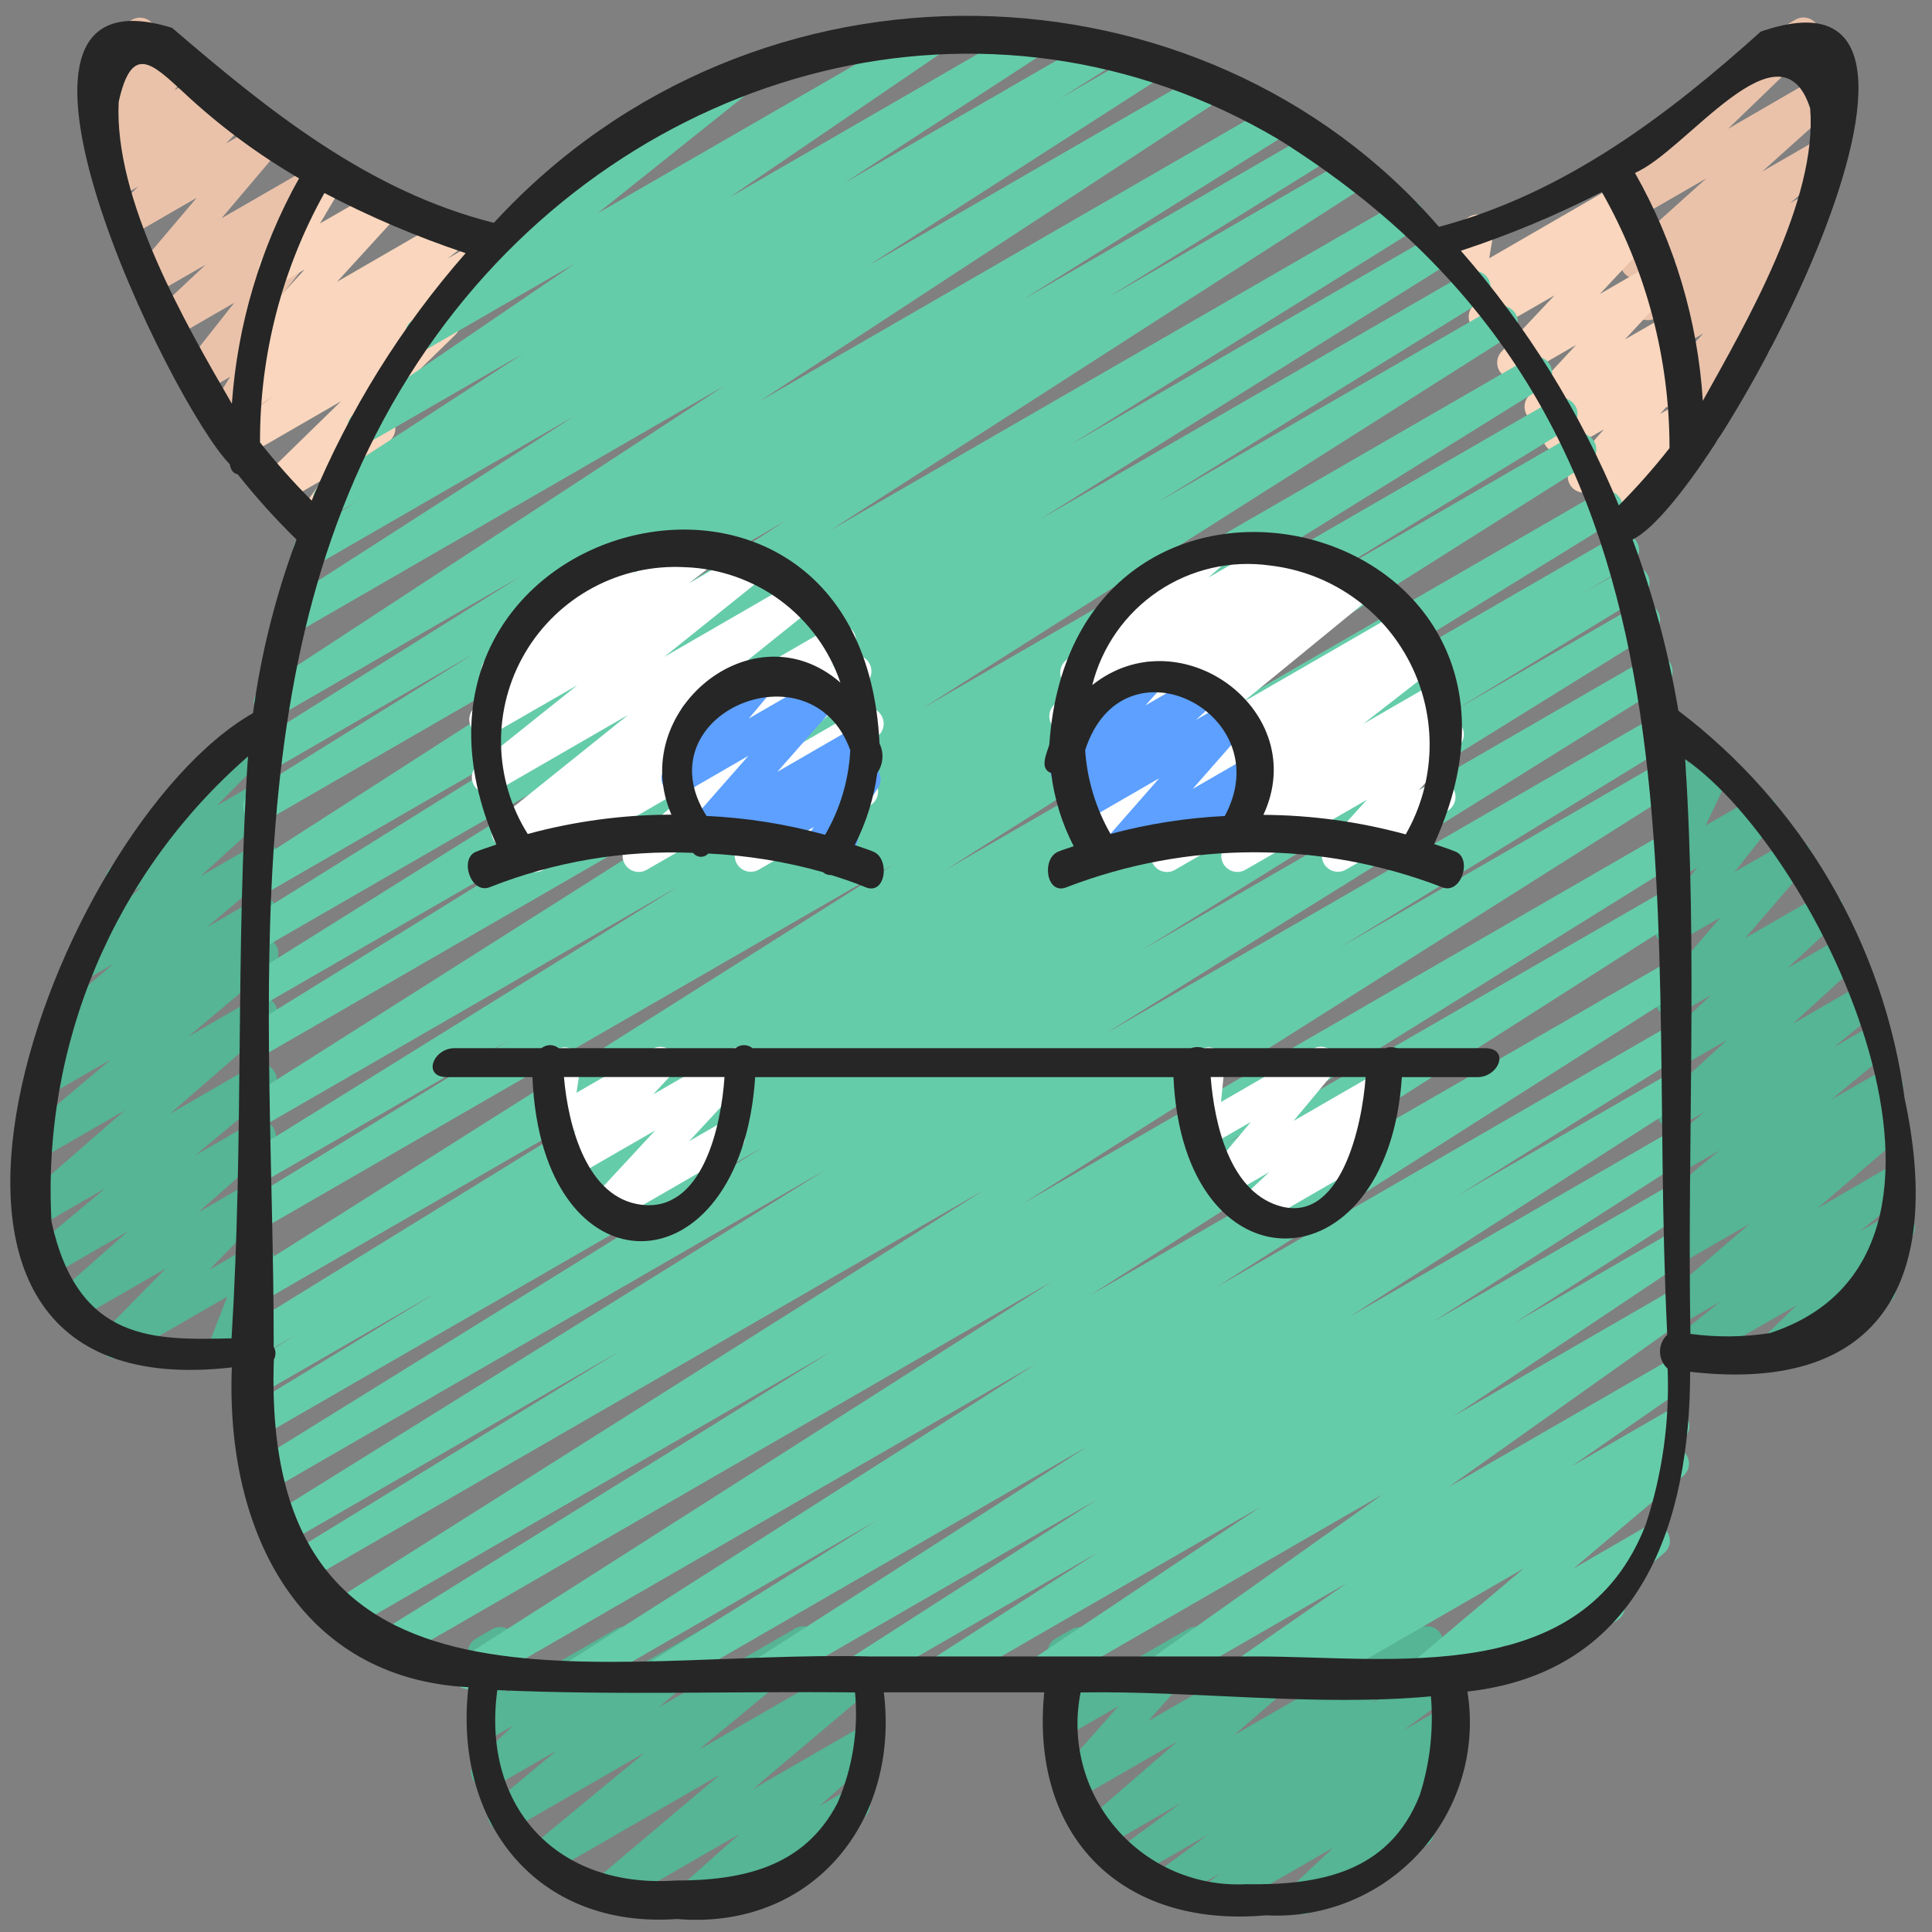 <?xml version="1.0" encoding="UTF-8"?>
<svg xmlns="http://www.w3.org/2000/svg" width="128" height="128" viewBox="0 0 128 128" fill="none">
  <rect x="0" y="0" width="128" height="128" fill="#808080" stroke="none"/>
  <path d="M111.631 30.373C111.435 30.373 111.243 30.32 111.076 30.218C110.909 30.116 110.773 29.97 110.683 29.797C110.594 29.623 110.553 29.428 110.567 29.233C110.58 29.037 110.647 28.85 110.761 28.69L112.595 26.102L111.258 26.877C111.036 27.005 110.777 27.049 110.525 27.002C110.274 26.955 110.048 26.819 109.889 26.619C109.729 26.42 109.647 26.169 109.657 25.914C109.666 25.658 109.767 25.415 109.941 25.228L112.853 22.087L110.362 23.525C110.132 23.656 109.862 23.698 109.604 23.642C109.346 23.585 109.118 23.435 108.965 23.22C108.811 23.005 108.742 22.741 108.772 22.479C108.802 22.216 108.928 21.974 109.126 21.799L110.487 20.613L109.698 21.07C109.468 21.203 109.196 21.245 108.936 21.188C108.677 21.131 108.447 20.979 108.294 20.762C108.14 20.545 108.073 20.278 108.106 20.014C108.139 19.75 108.269 19.508 108.471 19.335L111.066 17.113L108.956 18.331C108.727 18.462 108.458 18.505 108.201 18.45C107.943 18.395 107.714 18.246 107.56 18.033C107.405 17.82 107.335 17.556 107.362 17.294C107.39 17.032 107.514 16.79 107.71 16.613L113.047 11.82L107.979 14.745C107.753 14.88 107.485 14.928 107.226 14.878C106.968 14.828 106.737 14.684 106.578 14.474C106.419 14.264 106.343 14.003 106.366 13.74C106.388 13.478 106.507 13.233 106.699 13.053L115.287 4.784C115.265 4.754 115.245 4.721 115.228 4.688C115.087 4.443 115.049 4.153 115.121 3.88C115.194 3.608 115.372 3.375 115.616 3.233L118.938 1.313C119.163 1.177 119.431 1.13 119.69 1.179C119.948 1.229 120.179 1.373 120.338 1.583C120.497 1.793 120.573 2.055 120.551 2.317C120.528 2.58 120.41 2.825 120.218 3.005L114.487 8.534L120.853 4.848C121.082 4.716 121.351 4.674 121.609 4.729C121.866 4.784 122.095 4.932 122.249 5.146C122.404 5.359 122.475 5.622 122.447 5.884C122.419 6.146 122.295 6.389 122.099 6.565L116.751 11.365L119.951 9.516C120.181 9.385 120.451 9.345 120.709 9.402C120.967 9.46 121.195 9.611 121.348 9.827C121.5 10.043 121.568 10.308 121.536 10.57C121.505 10.833 121.377 11.074 121.178 11.248L118.592 13.467L118.989 13.238C119.218 13.107 119.489 13.065 119.747 13.122C120.006 13.178 120.234 13.329 120.388 13.544C120.541 13.759 120.609 14.024 120.579 14.287C120.548 14.55 120.421 14.792 120.222 14.966L118.366 16.579C118.532 16.576 118.696 16.61 118.847 16.68C118.998 16.749 119.131 16.852 119.236 16.98C119.396 17.18 119.478 17.43 119.469 17.685C119.459 17.94 119.359 18.184 119.185 18.371L116.124 21.682C116.331 21.648 116.544 21.677 116.736 21.764C116.927 21.851 117.089 21.992 117.2 22.171C117.312 22.349 117.368 22.557 117.361 22.767C117.355 22.977 117.287 23.181 117.165 23.352L113.854 28.018C113.995 28.263 114.033 28.553 113.96 28.826C113.888 29.099 113.71 29.331 113.466 29.473L112.162 30.226C112.001 30.322 111.818 30.373 111.631 30.373Z" fill="#EAC2AA"></path>
  <path d="M106.116 34.561C105.908 34.561 105.703 34.5 105.529 34.385C105.355 34.27 105.218 34.106 105.136 33.914C105.053 33.722 105.029 33.51 105.066 33.305C105.103 33.099 105.2 32.909 105.344 32.758L105.771 32.321L105.466 32.496C105.247 32.621 104.991 32.665 104.743 32.62C104.495 32.575 104.271 32.443 104.11 32.248C103.95 32.053 103.864 31.808 103.868 31.555C103.872 31.303 103.965 31.06 104.13 30.87L106.264 28.445L103.825 29.85C103.598 29.984 103.329 30.029 103.071 29.977C102.812 29.924 102.582 29.777 102.426 29.565C102.269 29.353 102.196 29.09 102.222 28.828C102.248 28.565 102.37 28.322 102.564 28.144L103.273 27.487L102.599 27.875C102.378 28 102.119 28.043 101.87 27.995C101.621 27.947 101.397 27.811 101.238 27.613C101.08 27.414 100.998 27.166 101.006 26.912C101.014 26.658 101.113 26.416 101.284 26.228L104.414 22.857L100.787 24.952C100.566 25.079 100.306 25.122 100.055 25.074C99.805 25.026 99.58 24.889 99.421 24.689C99.263 24.489 99.181 24.239 99.192 23.983C99.202 23.729 99.303 23.486 99.477 23.299L102.991 19.57L98.908 21.916C98.677 22.051 98.404 22.093 98.144 22.036C97.883 21.979 97.653 21.826 97.499 21.608C97.346 21.389 97.28 21.121 97.314 20.857C97.349 20.592 97.481 20.35 97.685 20.178L97.833 20.056L97.771 20.09C97.596 20.192 97.395 20.241 97.193 20.232C96.991 20.224 96.795 20.158 96.629 20.043C96.463 19.927 96.333 19.767 96.254 19.581C96.176 19.394 96.152 19.189 96.186 18.99L96.463 17.336L96.164 17.507C95.921 17.634 95.637 17.663 95.373 17.586C95.109 17.51 94.884 17.334 94.746 17.096C94.609 16.857 94.568 16.575 94.634 16.308C94.699 16.041 94.865 15.809 95.098 15.662L97.357 14.356C97.532 14.255 97.733 14.206 97.935 14.214C98.137 14.223 98.332 14.288 98.499 14.404C98.665 14.519 98.795 14.679 98.873 14.866C98.952 15.052 98.975 15.257 98.942 15.457L98.665 17.112L107.232 12.161C107.463 12.026 107.736 11.983 107.998 12.04C108.259 12.098 108.489 12.251 108.643 12.47C108.796 12.689 108.862 12.958 108.827 13.223C108.791 13.488 108.658 13.73 108.452 13.902L108.286 14.038C108.511 13.937 108.765 13.917 109.003 13.982C109.242 14.046 109.45 14.192 109.593 14.393C109.736 14.595 109.805 14.84 109.788 15.086C109.77 15.333 109.668 15.566 109.498 15.745L105.988 19.482L109.472 17.468C109.693 17.34 109.953 17.296 110.204 17.343C110.455 17.39 110.681 17.526 110.841 17.726C111 17.926 111.083 18.176 111.073 18.431C111.063 18.687 110.962 18.93 110.788 19.118L107.657 22.488L110.366 20.927C110.593 20.793 110.862 20.748 111.12 20.8C111.379 20.853 111.609 21 111.765 21.212C111.922 21.424 111.995 21.687 111.969 21.949C111.944 22.212 111.822 22.456 111.627 22.633L110.895 23.314C111.118 23.217 111.367 23.198 111.601 23.262C111.835 23.326 112.041 23.467 112.184 23.663C112.327 23.859 112.399 24.099 112.387 24.341C112.376 24.584 112.282 24.815 112.122 24.997L109.988 27.425L111.119 26.772C111.341 26.645 111.601 26.602 111.852 26.651C112.103 26.7 112.328 26.837 112.486 27.038C112.644 27.239 112.725 27.49 112.714 27.745C112.703 28.001 112.6 28.244 112.425 28.43L111.687 29.204C111.875 29.215 112.058 29.269 112.223 29.361C112.387 29.454 112.528 29.582 112.636 29.737C112.777 29.982 112.815 30.273 112.741 30.546C112.668 30.818 112.49 31.051 112.245 31.192L106.648 34.424C106.486 34.516 106.302 34.563 106.116 34.561Z" fill="#F9D6BD"></path>
  <path d="M14.662 29.015C14.473 29.015 14.286 28.964 14.123 28.868C13.959 28.772 13.824 28.634 13.731 28.469C13.638 28.303 13.592 28.116 13.596 27.926C13.6 27.736 13.654 27.551 13.754 27.389L15.247 24.964L13.455 25.998C13.24 26.123 12.988 26.169 12.743 26.128C12.498 26.086 12.274 25.961 12.112 25.773C11.95 25.584 11.858 25.345 11.853 25.097C11.848 24.848 11.93 24.606 12.085 24.411L15.526 20.055L11.627 22.312C11.399 22.45 11.129 22.498 10.867 22.447C10.607 22.396 10.374 22.25 10.216 22.036C10.057 21.822 9.984 21.557 10.011 21.292C10.038 21.028 10.163 20.783 10.362 20.605L13.628 17.533L10.428 19.377C10.21 19.503 9.955 19.548 9.708 19.504C9.46 19.46 9.236 19.331 9.075 19.138C8.913 18.945 8.825 18.701 8.826 18.45C8.827 18.198 8.917 17.956 9.079 17.764L13.035 13.102L9.101 15.372C8.877 15.494 8.618 15.531 8.369 15.478C8.12 15.425 7.898 15.285 7.744 15.083C7.59 14.881 7.512 14.63 7.526 14.376C7.54 14.122 7.645 13.881 7.821 13.698L9.15 12.362L8.41 12.789C8.186 12.91 7.926 12.948 7.678 12.895C7.429 12.842 7.207 12.701 7.053 12.499C6.898 12.297 6.821 12.047 6.835 11.793C6.849 11.539 6.954 11.298 7.13 11.114L7.543 10.698C7.332 10.733 7.114 10.704 6.92 10.614C6.725 10.524 6.562 10.377 6.452 10.192C6.342 10.008 6.29 9.795 6.303 9.58C6.317 9.366 6.394 9.161 6.526 8.991L7.531 7.711L7.354 7.812C7.153 7.927 6.921 7.973 6.691 7.945C6.462 7.917 6.248 7.814 6.082 7.654C5.916 7.493 5.806 7.283 5.77 7.055C5.733 6.827 5.772 6.593 5.879 6.389L6.709 4.829C6.512 4.849 6.313 4.809 6.138 4.715C5.963 4.62 5.821 4.475 5.73 4.298C5.588 4.053 5.55 3.762 5.623 3.489C5.695 3.216 5.874 2.983 6.118 2.841L8.747 1.309C8.947 1.194 9.179 1.148 9.409 1.176C9.638 1.205 9.852 1.307 10.018 1.467C10.184 1.628 10.294 1.838 10.331 2.066C10.367 2.294 10.329 2.528 10.221 2.732L9.495 4.095L11.202 3.114C11.416 2.99 11.667 2.944 11.911 2.985C12.156 3.025 12.378 3.15 12.541 3.336C12.704 3.523 12.796 3.76 12.803 4.008C12.81 4.255 12.73 4.498 12.578 4.693L11.558 5.975L13.244 5.002C13.467 4.881 13.727 4.843 13.976 4.896C14.224 4.949 14.446 5.089 14.601 5.292C14.755 5.494 14.832 5.744 14.818 5.998C14.804 6.252 14.7 6.493 14.524 6.677L14.289 6.911L15.014 6.495C15.238 6.374 15.498 6.336 15.746 6.389C15.995 6.443 16.217 6.583 16.371 6.785C16.526 6.987 16.603 7.238 16.589 7.492C16.575 7.746 16.47 7.986 16.294 8.17L14.97 9.503L17.28 8.187C17.497 8.063 17.752 8.018 17.999 8.063C18.245 8.107 18.469 8.237 18.629 8.429C18.79 8.622 18.878 8.864 18.877 9.115C18.877 9.366 18.788 9.608 18.626 9.8L14.677 14.463L20.463 11.125C20.69 10.987 20.961 10.938 21.222 10.989C21.483 11.04 21.716 11.187 21.874 11.401C22.032 11.615 22.105 11.88 22.078 12.145C22.051 12.409 21.926 12.654 21.728 12.832L18.466 15.899L19.319 15.413C19.534 15.29 19.785 15.246 20.029 15.288C20.272 15.33 20.494 15.456 20.655 15.643C20.817 15.83 20.908 16.067 20.914 16.315C20.92 16.562 20.84 16.803 20.687 16.998L17.231 21.346L17.818 21.009C18.022 20.887 18.262 20.839 18.497 20.872C18.733 20.904 18.951 21.016 19.115 21.188C19.28 21.358 19.383 21.578 19.409 21.814C19.435 22.05 19.382 22.287 19.258 22.489L17.414 25.495C17.681 25.57 17.907 25.747 18.044 25.988C18.184 26.233 18.222 26.523 18.149 26.796C18.076 27.069 17.898 27.301 17.653 27.443L15.196 28.861C15.035 28.96 14.851 29.013 14.662 29.015Z" fill="#EAC2AA"></path>
  <path d="M20.523 35.86C20.326 35.86 20.134 35.806 19.966 35.703C19.799 35.601 19.663 35.454 19.573 35.28C19.484 35.105 19.444 34.909 19.459 34.713C19.473 34.517 19.542 34.33 19.657 34.17L21.363 31.794L18.675 33.345C18.45 33.474 18.186 33.517 17.931 33.466C17.677 33.415 17.45 33.272 17.293 33.066C17.136 32.859 17.059 32.602 17.078 32.343C17.097 32.084 17.21 31.841 17.395 31.659L22.596 26.584L16.836 29.912C16.601 30.049 16.323 30.09 16.058 30.029C15.794 29.968 15.562 29.807 15.412 29.581C15.261 29.355 15.203 29.079 15.248 28.812C15.294 28.544 15.44 28.303 15.656 28.139L18.133 26.253L17.013 26.893C16.779 27.027 16.503 27.067 16.241 27.005C15.979 26.944 15.749 26.785 15.599 26.562C15.449 26.338 15.389 26.066 15.431 25.799C15.473 25.533 15.615 25.293 15.827 25.127L17.216 24.06C16.992 24.134 16.751 24.131 16.529 24.052C16.307 23.974 16.117 23.824 15.989 23.627C15.861 23.43 15.802 23.195 15.821 22.961C15.84 22.726 15.936 22.505 16.094 22.33L20.179 17.859L18.743 18.689C18.539 18.806 18.302 18.853 18.069 18.822C17.835 18.791 17.619 18.683 17.453 18.516C17.286 18.348 17.18 18.13 17.151 17.896C17.121 17.662 17.17 17.424 17.291 17.221L19.84 12.929C19.816 12.897 19.794 12.863 19.776 12.828C19.634 12.584 19.595 12.293 19.667 12.02C19.739 11.747 19.916 11.514 20.16 11.371L21.308 10.71C21.512 10.592 21.749 10.545 21.983 10.576C22.217 10.607 22.433 10.715 22.6 10.882C22.766 11.05 22.871 11.267 22.901 11.501C22.93 11.735 22.88 11.973 22.761 12.175L21.201 14.806L25.092 12.562C25.312 12.436 25.57 12.393 25.819 12.441C26.068 12.488 26.292 12.622 26.451 12.82C26.61 13.017 26.693 13.265 26.686 13.518C26.679 13.771 26.582 14.014 26.413 14.202L22.332 18.669L29.711 14.403C29.945 14.272 30.22 14.234 30.48 14.296C30.741 14.358 30.969 14.517 31.118 14.739C31.267 14.962 31.327 15.233 31.286 15.498C31.245 15.763 31.105 16.003 30.895 16.169L29.645 17.138L31.684 15.96C31.919 15.826 32.196 15.787 32.459 15.849C32.721 15.912 32.951 16.072 33.1 16.297C33.25 16.522 33.308 16.795 33.264 17.062C33.22 17.328 33.076 17.568 32.862 17.733L29.44 20.342C29.651 20.343 29.858 20.407 30.033 20.526C30.208 20.645 30.344 20.813 30.423 21.01C30.502 21.206 30.521 21.421 30.477 21.628C30.434 21.835 30.329 22.025 30.178 22.172L24.862 27.356C25.074 27.302 25.299 27.314 25.504 27.392C25.709 27.469 25.886 27.608 26.009 27.79C26.133 27.971 26.197 28.186 26.194 28.406C26.19 28.625 26.119 28.838 25.99 29.016L22.532 33.827C22.623 34.064 22.626 34.326 22.541 34.565C22.457 34.804 22.289 35.005 22.069 35.132L21.058 35.715C20.896 35.81 20.711 35.861 20.523 35.86Z" fill="#F9D6BD"></path>
  <path d="M45.771 126.868C45.554 126.868 45.343 126.803 45.165 126.68C44.987 126.557 44.85 126.383 44.773 126.18C44.696 125.978 44.683 125.757 44.734 125.547C44.786 125.337 44.901 125.147 45.062 125.004L48.998 121.505L40.553 126.38C40.322 126.509 40.052 126.548 39.794 126.49C39.536 126.431 39.31 126.279 39.158 126.063C39.006 125.847 38.94 125.582 38.972 125.319C39.004 125.057 39.133 124.816 39.332 124.643L47.691 117.584L36.305 124.159C36.074 124.292 35.8 124.334 35.539 124.276C35.279 124.218 35.049 124.064 34.896 123.844C34.744 123.625 34.679 123.356 34.715 123.091C34.751 122.826 34.885 122.584 35.091 122.414L42.714 116.118L33.92 121.198C33.69 121.33 33.419 121.372 33.159 121.316C32.9 121.259 32.671 121.107 32.518 120.891C32.364 120.674 32.297 120.408 32.329 120.145C32.361 119.881 32.49 119.639 32.691 119.466L36.866 115.988L32.836 118.316C32.609 118.454 32.338 118.502 32.077 118.451C31.816 118.4 31.584 118.253 31.425 118.039C31.267 117.826 31.194 117.561 31.221 117.296C31.248 117.031 31.373 116.786 31.571 116.609L33.984 114.335L32.597 115.135C32.42 115.237 32.216 115.286 32.012 115.276C31.807 115.266 31.609 115.197 31.443 115.077C31.276 114.958 31.148 114.793 31.073 114.602C30.997 114.411 30.979 114.203 31.019 114.002L31.721 110.491C31.527 110.425 31.356 110.304 31.229 110.143C31.102 109.983 31.023 109.789 31.003 109.585C30.983 109.382 31.022 109.176 31.116 108.994C31.209 108.812 31.353 108.66 31.531 108.558L32.597 107.939C32.775 107.837 32.978 107.788 33.182 107.798C33.387 107.808 33.584 107.877 33.751 107.996C33.917 108.116 34.046 108.28 34.121 108.471C34.197 108.661 34.216 108.869 34.176 109.07L33.568 112.11L40.821 107.918C41.049 107.782 41.318 107.735 41.578 107.787C41.838 107.839 42.069 107.986 42.227 108.199C42.384 108.412 42.457 108.675 42.43 108.939C42.404 109.203 42.281 109.447 42.084 109.624L39.68 111.888L46.588 107.901C46.819 107.768 47.092 107.726 47.352 107.784C47.612 107.843 47.842 107.996 47.994 108.215C48.147 108.434 48.212 108.702 48.177 108.966C48.141 109.231 48.008 109.473 47.804 109.644L43.627 113.121L52.693 107.886C52.925 107.752 53.199 107.709 53.46 107.768C53.722 107.826 53.952 107.981 54.104 108.201C54.257 108.421 54.321 108.691 54.284 108.956C54.247 109.221 54.112 109.463 53.905 109.633L46.293 115.933L57.009 109.746C57.24 109.614 57.511 109.573 57.771 109.631C58.03 109.689 58.259 109.842 58.411 110.059C58.564 110.277 58.63 110.544 58.596 110.807C58.563 111.071 58.432 111.313 58.229 111.485L49.871 118.54L57.001 114.427C57.229 114.297 57.498 114.256 57.755 114.311C58.012 114.367 58.239 114.516 58.393 114.729C58.547 114.942 58.617 115.205 58.589 115.467C58.561 115.728 58.438 115.97 58.242 116.146L54.304 119.647L56.06 118.634C56.305 118.494 56.595 118.458 56.866 118.531C57.138 118.605 57.37 118.784 57.511 119.027C57.651 119.271 57.69 119.561 57.618 119.833C57.546 120.106 57.369 120.339 57.126 120.481L46.304 126.719C46.143 126.815 45.959 126.867 45.771 126.868Z" fill="#55B595"></path>
  <path d="M80.407 126.831C80.184 126.831 79.966 126.761 79.784 126.63C79.602 126.499 79.466 126.314 79.396 126.102C79.325 125.89 79.323 125.66 79.389 125.447C79.456 125.233 79.588 125.046 79.767 124.911L80.834 124.116L77.651 125.95C77.415 126.082 77.138 126.12 76.876 126.056C76.613 125.991 76.385 125.83 76.237 125.604C76.089 125.377 76.033 125.103 76.079 124.837C76.125 124.571 76.271 124.332 76.487 124.169L80.032 121.551L75.029 124.44C74.793 124.576 74.514 124.617 74.248 124.554C73.983 124.491 73.752 124.328 73.603 124.1C73.454 123.871 73.398 123.594 73.446 123.326C73.495 123.057 73.645 122.818 73.865 122.656L78.215 119.467L73.094 122.426C72.865 122.558 72.594 122.6 72.335 122.543C72.076 122.487 71.848 122.336 71.694 122.12C71.54 121.904 71.472 121.638 71.504 121.375C71.535 121.112 71.663 120.87 71.864 120.696L78.02 115.363L71.46 119.149C71.241 119.273 70.986 119.316 70.738 119.27C70.491 119.224 70.268 119.092 70.108 118.897C69.949 118.702 69.864 118.457 69.868 118.205C69.871 117.954 69.964 117.711 70.129 117.522L74.097 113.042L71.002 114.829C70.823 114.932 70.619 114.981 70.413 114.97C70.208 114.96 70.009 114.889 69.843 114.769C69.676 114.648 69.548 114.481 69.474 114.289C69.4 114.097 69.383 113.887 69.425 113.686L70.103 110.486C69.867 110.402 69.67 110.235 69.547 110.016C69.406 109.772 69.368 109.481 69.44 109.209C69.513 108.936 69.691 108.703 69.935 108.562L71.002 107.943C71.18 107.84 71.385 107.791 71.59 107.802C71.796 107.813 71.994 107.883 72.161 108.004C72.327 108.124 72.455 108.291 72.529 108.483C72.604 108.675 72.621 108.885 72.578 109.086L72.004 111.787L78.707 107.919C78.926 107.794 79.183 107.75 79.431 107.796C79.68 107.842 79.904 107.975 80.063 108.17C80.223 108.366 80.308 108.612 80.304 108.864C80.299 109.117 80.205 109.36 80.038 109.549L76.068 114.029L86.692 107.896C86.922 107.764 87.193 107.722 87.452 107.779C87.711 107.835 87.939 107.986 88.093 108.202C88.246 108.418 88.314 108.684 88.283 108.947C88.252 109.21 88.123 109.452 87.923 109.626L81.76 114.959L94.012 107.885C94.248 107.749 94.528 107.708 94.793 107.771C95.058 107.835 95.289 107.997 95.439 108.226C95.588 108.454 95.644 108.731 95.595 108.999C95.546 109.268 95.397 109.507 95.177 109.669L90.831 112.854L95.403 110.217C95.639 110.082 95.917 110.042 96.182 110.105C96.446 110.169 96.676 110.331 96.825 110.558C96.974 110.785 97.031 111.061 96.983 111.329C96.936 111.597 96.788 111.836 96.57 111.998L93.013 114.62L95.398 113.242C95.634 113.109 95.911 113.071 96.173 113.134C96.436 113.197 96.665 113.358 96.814 113.584C96.962 113.81 97.02 114.083 96.975 114.35C96.929 114.616 96.785 114.855 96.57 115.019L95.411 115.885C95.642 115.8 95.895 115.797 96.128 115.877C96.36 115.957 96.558 116.115 96.687 116.324C96.817 116.533 96.87 116.781 96.838 117.025C96.806 117.268 96.691 117.494 96.512 117.662L93.677 120.32C93.903 120.263 94.141 120.281 94.355 120.371C94.57 120.462 94.749 120.62 94.865 120.822C95.006 121.067 95.044 121.357 94.971 121.63C94.897 121.903 94.719 122.135 94.475 122.277L86.889 126.659C86.661 126.797 86.391 126.845 86.129 126.794C85.868 126.743 85.636 126.596 85.478 126.382C85.319 126.169 85.246 125.903 85.273 125.639C85.3 125.374 85.425 125.129 85.624 124.952L88.337 122.405L80.941 126.671C80.781 126.772 80.597 126.827 80.407 126.831Z" fill="#55B595"></path>
  <path d="M14.795 90.601C14.621 90.601 14.45 90.559 14.296 90.478C14.143 90.397 14.011 90.281 13.913 90.137C13.815 89.994 13.753 89.829 13.733 89.657C13.713 89.484 13.736 89.31 13.798 89.148L15.053 85.909L8.192 89.867C7.969 89.996 7.707 90.039 7.454 89.99C7.201 89.94 6.975 89.801 6.817 89.598C6.659 89.394 6.58 89.141 6.594 88.883C6.608 88.626 6.715 88.383 6.895 88.199L10.97 84.051L4.907 87.541C4.678 87.67 4.41 87.71 4.154 87.653C3.897 87.596 3.671 87.447 3.518 87.234C3.365 87.021 3.296 86.759 3.324 86.498C3.351 86.237 3.475 85.996 3.669 85.82L8.469 81.587L3.2 84.634C2.968 84.77 2.694 84.814 2.431 84.756C2.169 84.699 1.938 84.544 1.784 84.324C1.631 84.104 1.566 83.833 1.603 83.567C1.64 83.301 1.776 83.059 1.984 82.889L6.989 78.718L2.75 81.167C2.52 81.299 2.25 81.34 1.991 81.284C1.733 81.227 1.505 81.077 1.351 80.861C1.197 80.646 1.129 80.381 1.16 80.118C1.19 79.856 1.318 79.613 1.517 79.439L8.271 73.562L3.004 76.604C2.773 76.734 2.502 76.773 2.244 76.714C1.986 76.656 1.759 76.503 1.607 76.286C1.455 76.07 1.389 75.804 1.422 75.541C1.455 75.279 1.585 75.038 1.786 74.865L7.356 70.185L3.627 72.341C3.392 72.472 3.117 72.509 2.857 72.445C2.596 72.382 2.369 72.223 2.221 72C2.072 71.776 2.013 71.505 2.055 71.241C2.098 70.976 2.238 70.737 2.449 70.571L3.921 69.451C3.693 69.479 3.461 69.432 3.262 69.317C3.062 69.203 2.905 69.027 2.813 68.816C2.722 68.605 2.701 68.37 2.754 68.146C2.807 67.922 2.932 67.721 3.108 67.573L7.516 63.864L5.783 64.862C5.556 64.987 5.292 65.025 5.039 64.969C4.786 64.913 4.562 64.767 4.409 64.558C4.256 64.349 4.184 64.091 4.207 63.833C4.23 63.575 4.346 63.334 4.533 63.155L9.44 58.695L8.608 59.172C8.385 59.301 8.122 59.345 7.869 59.295C7.616 59.245 7.39 59.105 7.232 58.901C7.074 58.697 6.995 58.443 7.01 58.185C7.026 57.927 7.134 57.684 7.315 57.5L13.728 50.985C13.703 50.952 13.681 50.918 13.662 50.882C13.521 50.638 13.483 50.347 13.556 50.074C13.629 49.801 13.808 49.569 14.052 49.427L16.994 47.721C17.218 47.592 17.48 47.548 17.733 47.598C17.986 47.648 18.213 47.788 18.371 47.992C18.529 48.197 18.607 48.451 18.592 48.709C18.576 48.966 18.468 49.209 18.287 49.393L14.368 53.376L16.947 51.883C17.174 51.758 17.439 51.72 17.692 51.776C17.945 51.832 18.169 51.978 18.322 52.187C18.475 52.396 18.547 52.654 18.524 52.912C18.501 53.17 18.385 53.411 18.197 53.59L13.291 58.048L16.898 55.966C17.129 55.831 17.402 55.788 17.664 55.846C17.925 55.903 18.155 56.056 18.309 56.275C18.462 56.494 18.528 56.763 18.493 57.028C18.457 57.293 18.324 57.536 18.118 57.707L13.719 61.425L16.86 59.612C17.094 59.479 17.37 59.44 17.632 59.503C17.895 59.565 18.123 59.725 18.273 59.949C18.422 60.173 18.481 60.446 18.438 60.712C18.395 60.978 18.252 61.217 18.039 61.383L17.003 62.174C17.239 62.087 17.499 62.086 17.736 62.172C17.973 62.258 18.171 62.425 18.297 62.644C18.422 62.862 18.466 63.118 18.421 63.366C18.376 63.614 18.244 63.838 18.05 63.998L12.488 68.67L16.785 66.187C17.015 66.055 17.285 66.014 17.543 66.07C17.802 66.127 18.03 66.277 18.184 66.493C18.337 66.708 18.406 66.973 18.375 67.236C18.344 67.499 18.217 67.741 18.018 67.915L11.258 73.794L16.736 70.631C16.968 70.495 17.242 70.451 17.504 70.508C17.767 70.566 17.998 70.72 18.151 70.941C18.305 71.161 18.37 71.431 18.333 71.697C18.296 71.963 18.16 72.206 17.952 72.376L12.941 76.542L16.693 74.377C16.922 74.246 17.192 74.205 17.449 74.261C17.707 74.317 17.935 74.467 18.089 74.681C18.242 74.895 18.311 75.159 18.282 75.421C18.253 75.683 18.128 75.925 17.931 76.1L13.128 80.327L16.651 78.291C16.874 78.164 17.135 78.122 17.387 78.172C17.639 78.222 17.864 78.361 18.021 78.564C18.179 78.767 18.258 79.02 18.244 79.276C18.23 79.532 18.124 79.775 17.945 79.96L13.867 84.128L16.599 82.549C16.791 82.438 17.012 82.389 17.232 82.41C17.452 82.43 17.661 82.518 17.829 82.662C17.997 82.806 18.116 82.998 18.17 83.213C18.224 83.427 18.209 83.653 18.129 83.859L16.849 87.17C17.098 87.115 17.358 87.15 17.583 87.27C17.808 87.39 17.983 87.586 18.075 87.824C18.168 88.061 18.172 88.324 18.088 88.565C18.003 88.805 17.836 89.008 17.615 89.135L15.328 90.451C15.166 90.547 14.982 90.599 14.795 90.601Z" fill="#55B595"></path>
  <path d="M111.477 90.666C111.256 90.667 111.04 90.599 110.859 90.471C110.678 90.343 110.542 90.162 110.468 89.953C110.395 89.744 110.388 89.518 110.449 89.305C110.511 89.092 110.637 88.904 110.81 88.766L113.988 86.229L111.495 87.669C111.264 87.802 110.992 87.844 110.733 87.787C110.473 87.731 110.244 87.579 110.09 87.361C109.937 87.144 109.87 86.878 109.903 86.614C109.935 86.35 110.066 86.108 110.268 85.935L115.94 81.067L111.443 83.663C111.209 83.796 110.933 83.835 110.671 83.772C110.408 83.71 110.18 83.55 110.03 83.326C109.881 83.102 109.822 82.829 109.865 82.563C109.908 82.297 110.051 82.057 110.264 81.892L111.313 81.09C111.078 81.197 110.811 81.215 110.563 81.14C110.316 81.066 110.104 80.903 109.967 80.684C109.83 80.464 109.777 80.203 109.819 79.947C109.86 79.692 109.993 79.46 110.193 79.296L113.92 76.217L111.373 77.687C111.142 77.817 110.87 77.855 110.612 77.795C110.354 77.735 110.127 77.581 109.976 77.364C109.825 77.146 109.761 76.88 109.795 76.617C109.83 76.354 109.961 76.114 110.163 75.942L112.924 73.67L111.335 74.588C111.107 74.714 110.842 74.753 110.588 74.698C110.334 74.643 110.109 74.496 109.955 74.287C109.801 74.077 109.729 73.819 109.753 73.56C109.776 73.301 109.893 73.059 110.082 72.881L114.417 68.906L111.277 70.718C111.05 70.85 110.782 70.893 110.524 70.84C110.267 70.786 110.039 70.64 109.883 70.428C109.727 70.217 109.654 69.955 109.679 69.694C109.704 69.432 109.825 69.189 110.018 69.011L113.376 65.92L111.232 67.155C111.014 67.282 110.757 67.328 110.509 67.283C110.26 67.239 110.035 67.108 109.874 66.913C109.713 66.719 109.626 66.473 109.629 66.221C109.632 65.968 109.725 65.725 109.89 65.534L113.999 60.776L111.17 62.408C110.956 62.531 110.705 62.575 110.461 62.534C110.218 62.492 109.996 62.367 109.835 62.18C109.673 61.993 109.581 61.756 109.575 61.509C109.569 61.262 109.648 61.02 109.801 60.825L112.442 57.48L111.117 58.244C110.92 58.356 110.693 58.403 110.468 58.377C110.242 58.351 110.031 58.254 109.865 58.1C109.699 57.947 109.586 57.744 109.542 57.522C109.499 57.299 109.527 57.069 109.624 56.864L111.317 53.295L111.061 53.44C110.891 53.538 110.697 53.587 110.501 53.582C110.305 53.577 110.114 53.517 109.949 53.411C109.784 53.304 109.652 53.154 109.567 52.977C109.482 52.8 109.448 52.603 109.468 52.407L109.769 49.457C109.684 49.382 109.611 49.293 109.555 49.194C109.485 49.073 109.439 48.94 109.42 48.801C109.401 48.662 109.41 48.52 109.446 48.385C109.482 48.249 109.544 48.122 109.629 48.011C109.714 47.899 109.82 47.806 109.941 47.735L110.417 47.46C110.587 47.361 110.781 47.312 110.978 47.317C111.175 47.322 111.366 47.381 111.531 47.487C111.696 47.594 111.829 47.745 111.914 47.922C111.999 48.1 112.033 48.297 112.013 48.493L111.8 50.549L113.208 49.739C113.404 49.627 113.631 49.581 113.856 49.606C114.081 49.632 114.291 49.729 114.457 49.882C114.624 50.036 114.737 50.238 114.78 50.46C114.824 50.682 114.796 50.912 114.701 51.117L113.007 54.688L116.188 52.853C116.403 52.73 116.654 52.684 116.898 52.726C117.143 52.767 117.365 52.893 117.527 53.08C117.689 53.268 117.781 53.506 117.786 53.754C117.792 54.002 117.711 54.244 117.557 54.438L114.923 57.77L118.396 55.767C118.614 55.642 118.87 55.597 119.117 55.642C119.365 55.686 119.589 55.817 119.75 56.011C119.911 56.205 119.998 56.449 119.995 56.701C119.993 56.953 119.902 57.196 119.738 57.386L115.627 62.146L120.533 59.321C120.761 59.19 121.029 59.146 121.286 59.199C121.543 59.253 121.772 59.399 121.928 59.611C122.084 59.822 122.156 60.084 122.131 60.345C122.106 60.607 121.985 60.85 121.792 61.028L118.441 64.134L121.869 62.157C122.096 62.03 122.361 61.991 122.615 62.046C122.869 62.102 123.094 62.248 123.248 62.457C123.402 62.667 123.474 62.925 123.451 63.184C123.427 63.443 123.31 63.685 123.121 63.863L118.78 67.825L123.064 65.355C123.295 65.225 123.566 65.187 123.824 65.247C124.082 65.307 124.309 65.46 124.46 65.678C124.611 65.896 124.676 66.162 124.641 66.425C124.606 66.688 124.475 66.928 124.273 67.1L121.515 69.369L123.834 68.032C124.065 67.901 124.337 67.861 124.596 67.92C124.855 67.979 125.082 68.133 125.234 68.351C125.386 68.569 125.451 68.835 125.416 69.099C125.382 69.362 125.25 69.603 125.048 69.775L121.316 72.864L124.489 71.036C124.723 70.903 124.999 70.864 125.261 70.926C125.523 70.989 125.752 71.148 125.902 71.373C126.051 71.597 126.11 71.869 126.067 72.135C126.023 72.401 125.881 72.641 125.668 72.806L124.672 73.568L124.856 73.463C125.086 73.331 125.357 73.289 125.616 73.346C125.876 73.402 126.104 73.554 126.258 73.77C126.412 73.987 126.479 74.253 126.447 74.517C126.415 74.78 126.285 75.022 126.084 75.196L120.41 80.055L125.201 77.282C125.434 77.147 125.71 77.104 125.973 77.164C126.236 77.224 126.467 77.38 126.618 77.603C126.77 77.826 126.832 78.098 126.792 78.364C126.751 78.631 126.611 78.872 126.4 79.04L123.217 81.581L125.265 80.399C125.49 80.269 125.755 80.226 126.009 80.277C126.263 80.329 126.49 80.471 126.648 80.678C126.805 80.884 126.881 81.141 126.862 81.4C126.843 81.659 126.73 81.902 126.545 82.084L124.16 84.422C124.411 84.326 124.689 84.327 124.938 84.427C125.188 84.526 125.391 84.716 125.506 84.959C125.622 85.201 125.642 85.478 125.562 85.735C125.482 85.991 125.308 86.208 125.075 86.342L117.952 90.453C117.727 90.583 117.463 90.626 117.208 90.575C116.954 90.523 116.727 90.381 116.57 90.174C116.413 89.968 116.337 89.711 116.355 89.452C116.374 89.193 116.487 88.95 116.672 88.768L119.019 86.479L112.011 90.517C111.85 90.614 111.665 90.665 111.477 90.666Z" fill="#55B595"></path>
  <path d="M38.4 111.937C38.169 111.937 37.944 111.863 37.759 111.724C37.574 111.586 37.439 111.391 37.374 111.169C37.31 110.947 37.319 110.71 37.4 110.494C37.482 110.278 37.631 110.094 37.826 109.97L68.659 90.344L31.573 111.751C31.331 111.898 31.041 111.943 30.766 111.876C30.491 111.809 30.255 111.635 30.108 111.393C29.961 111.151 29.916 110.861 29.983 110.586C30.051 110.311 30.224 110.074 30.466 109.927L69.719 84.891L25.867 110.207C25.625 110.34 25.341 110.374 25.074 110.302C24.808 110.23 24.579 110.058 24.437 109.821C24.295 109.584 24.251 109.302 24.313 109.033C24.375 108.764 24.539 108.529 24.77 108.379L55.063 89.543L22.805 108.161C22.564 108.294 22.281 108.328 22.015 108.257C21.749 108.185 21.521 108.014 21.379 107.778C21.236 107.543 21.19 107.261 21.251 106.993C21.311 106.724 21.473 106.489 21.702 106.337L65.203 78.836L20.015 104.927C19.772 105.072 19.481 105.114 19.207 105.045C18.933 104.975 18.697 104.8 18.553 104.557C18.408 104.314 18.365 104.023 18.435 103.749C18.504 103.475 18.68 103.239 18.923 103.094L41.152 89.465L18.722 102.412C18.48 102.557 18.189 102.6 17.915 102.531C17.64 102.463 17.404 102.288 17.259 102.045C17.113 101.802 17.07 101.512 17.139 101.237C17.208 100.963 17.383 100.727 17.626 100.581L54.746 77.475L17.803 98.808C17.561 98.942 17.277 98.976 17.01 98.904C16.744 98.832 16.515 98.66 16.373 98.423C16.231 98.186 16.187 97.903 16.249 97.634C16.311 97.365 16.475 97.131 16.706 96.98L50.626 75.952L17.664 94.973C17.421 95.105 17.137 95.137 16.871 95.064C16.605 94.99 16.377 94.817 16.236 94.579C16.096 94.341 16.053 94.058 16.117 93.79C16.18 93.521 16.346 93.287 16.578 93.138L28.951 85.61L17.664 92.123C17.421 92.267 17.13 92.308 16.856 92.238C16.582 92.167 16.347 91.991 16.203 91.747C16.059 91.504 16.017 91.213 16.088 90.939C16.158 90.665 16.335 90.43 16.578 90.286L19.802 88.334L17.668 89.567C17.426 89.698 17.143 89.731 16.877 89.658C16.612 89.585 16.385 89.412 16.244 89.176C16.103 88.939 16.059 88.658 16.12 88.389C16.182 88.121 16.346 87.887 16.576 87.737L43.029 71.423L17.664 86.068C17.422 86.215 17.131 86.259 16.857 86.191C16.582 86.123 16.346 85.949 16.2 85.707C16.053 85.465 16.009 85.174 16.077 84.9C16.145 84.625 16.319 84.388 16.561 84.242L59.255 57.251L17.664 81.262C17.421 81.406 17.13 81.448 16.856 81.379C16.581 81.309 16.346 81.133 16.202 80.89C16.057 80.646 16.015 80.356 16.085 80.081C16.155 79.807 16.331 79.572 16.574 79.427L33.752 68.908L17.664 78.186C17.422 78.315 17.14 78.346 16.877 78.273C16.613 78.2 16.387 78.028 16.246 77.793C16.106 77.558 16.061 77.278 16.121 77.01C16.181 76.743 16.342 76.509 16.57 76.357L44.975 58.712L17.664 74.48C17.423 74.607 17.143 74.638 16.881 74.565C16.619 74.492 16.394 74.322 16.253 74.089C16.112 73.856 16.066 73.579 16.123 73.313C16.18 73.046 16.337 72.812 16.561 72.658L55.501 47.969L17.664 69.812C17.422 69.944 17.139 69.976 16.873 69.903C16.608 69.83 16.381 69.658 16.24 69.421C16.099 69.185 16.054 68.903 16.116 68.635C16.178 68.367 16.341 68.132 16.572 67.982L38.131 54.632L17.664 66.448C17.423 66.575 17.142 66.605 16.88 66.532C16.617 66.459 16.392 66.287 16.252 66.054C16.112 65.82 16.066 65.541 16.125 65.275C16.183 65.009 16.342 64.775 16.567 64.622L43.759 47.613L17.664 62.678C17.422 62.812 17.138 62.846 16.872 62.774C16.605 62.702 16.377 62.529 16.235 62.293C16.093 62.056 16.048 61.773 16.11 61.504C16.172 61.235 16.336 61.001 16.567 60.85L39.422 46.597L17.664 59.158C17.423 59.291 17.141 59.325 16.875 59.255C16.61 59.184 16.382 59.014 16.239 58.779C16.096 58.544 16.049 58.264 16.108 57.995C16.167 57.727 16.327 57.492 16.555 57.339L52.053 34.501L17.72 54.324C17.599 54.396 17.466 54.444 17.328 54.464C17.189 54.485 17.048 54.478 16.912 54.444C16.776 54.41 16.648 54.349 16.535 54.266C16.423 54.182 16.328 54.078 16.256 53.957C16.184 53.837 16.136 53.704 16.116 53.565C16.095 53.427 16.102 53.285 16.136 53.15C16.171 53.014 16.231 52.886 16.314 52.773C16.398 52.661 16.503 52.566 16.623 52.494L31.373 43.321L17.933 51.077C17.691 51.208 17.409 51.241 17.144 51.169C16.879 51.096 16.652 50.925 16.511 50.689C16.369 50.454 16.324 50.173 16.384 49.905C16.444 49.638 16.606 49.403 16.834 49.251L34.468 38.198L18.415 47.472C18.175 47.609 17.891 47.647 17.623 47.578C17.355 47.509 17.125 47.339 16.98 47.104C16.835 46.869 16.787 46.586 16.846 46.316C16.905 46.046 17.067 45.81 17.297 45.657L47.964 25.578L19.601 41.953C19.36 42.085 19.078 42.12 18.813 42.049C18.547 41.978 18.319 41.808 18.176 41.574C18.033 41.339 17.986 41.059 18.045 40.79C18.104 40.522 18.264 40.287 18.492 40.133L38.05 27.568L21.005 37.409C20.763 37.544 20.478 37.581 20.21 37.51C19.943 37.439 19.713 37.266 19.57 37.029C19.427 36.792 19.382 36.508 19.444 36.238C19.506 35.968 19.671 35.733 19.904 35.583L23.68 33.211L22.336 33.987C22.095 34.127 21.809 34.167 21.539 34.099C21.269 34.031 21.037 33.861 20.891 33.623C20.745 33.386 20.698 33.101 20.76 32.829C20.821 32.558 20.986 32.321 21.22 32.17L34.66 23.423L24.604 29.228C24.366 29.359 24.086 29.394 23.823 29.326C23.56 29.259 23.332 29.093 23.187 28.863C23.042 28.633 22.99 28.357 23.042 28.09C23.094 27.823 23.246 27.586 23.467 27.427L38.093 17.46L28.446 23.041C28.213 23.176 27.938 23.217 27.676 23.158C27.413 23.098 27.183 22.942 27.032 22.72C26.88 22.498 26.817 22.227 26.857 21.961C26.896 21.695 27.035 21.453 27.245 21.285L37.988 12.694C37.739 12.759 37.475 12.731 37.244 12.616C37.014 12.5 36.833 12.306 36.735 12.068C36.637 11.829 36.629 11.564 36.711 11.32C36.794 11.076 36.962 10.87 37.184 10.74L48.939 3.954C49.172 3.819 49.447 3.778 49.709 3.837C49.971 3.897 50.201 4.053 50.353 4.275C50.505 4.497 50.567 4.768 50.528 5.034C50.488 5.3 50.35 5.542 50.14 5.71L39.595 14.132L61.781 1.332C62.02 1.198 62.302 1.161 62.567 1.228C62.833 1.296 63.062 1.463 63.208 1.695C63.353 1.927 63.404 2.206 63.349 2.475C63.295 2.743 63.139 2.98 62.914 3.137L48.299 13.1L68.267 1.561C68.507 1.426 68.79 1.39 69.057 1.46C69.323 1.529 69.553 1.7 69.697 1.934C69.841 2.169 69.888 2.451 69.829 2.72C69.77 2.989 69.609 3.225 69.38 3.378L55.94 12.125L72.838 2.367C73.081 2.227 73.368 2.188 73.639 2.258C73.909 2.328 74.142 2.502 74.286 2.742C74.43 2.981 74.474 3.268 74.409 3.54C74.343 3.811 74.174 4.047 73.937 4.195L70.214 6.533L75.947 3.227C76.187 3.094 76.47 3.06 76.735 3.131C77.001 3.201 77.229 3.372 77.371 3.606C77.514 3.841 77.561 4.121 77.503 4.39C77.444 4.658 77.284 4.893 77.056 5.046L57.468 17.633L79.847 4.714C80.087 4.581 80.368 4.547 80.633 4.617C80.898 4.687 81.126 4.856 81.27 5.089C81.413 5.323 81.461 5.603 81.404 5.871C81.347 6.139 81.189 6.375 80.962 6.529L50.295 26.604L84.297 6.977C84.538 6.846 84.82 6.814 85.085 6.886C85.35 6.958 85.577 7.13 85.719 7.365C85.86 7.6 85.906 7.881 85.845 8.149C85.785 8.417 85.624 8.651 85.395 8.803L67.78 19.841L87.04 8.722C87.282 8.593 87.564 8.562 87.828 8.635C88.091 8.708 88.317 8.88 88.458 9.115C88.599 9.35 88.643 9.63 88.583 9.897C88.523 10.165 88.362 10.398 88.135 10.55L73.387 19.719L89.41 10.469C89.53 10.396 89.663 10.348 89.801 10.326C89.939 10.304 90.081 10.31 90.217 10.343C90.353 10.376 90.482 10.436 90.595 10.518C90.708 10.601 90.804 10.705 90.877 10.825C90.95 10.944 90.999 11.077 91.02 11.215C91.042 11.354 91.036 11.495 91.003 11.631C90.97 11.768 90.91 11.896 90.828 12.009C90.745 12.122 90.641 12.218 90.522 12.291L55.021 35.129L92.753 13.345C92.994 13.218 93.275 13.188 93.538 13.261C93.8 13.335 94.025 13.506 94.165 13.739C94.306 13.973 94.351 14.252 94.292 14.518C94.234 14.784 94.075 15.018 93.85 15.171L70.961 29.441L94.976 15.574C95.218 15.444 95.5 15.411 95.765 15.483C96.03 15.556 96.257 15.727 96.398 15.962C96.54 16.198 96.585 16.478 96.525 16.746C96.465 17.014 96.303 17.248 96.075 17.401L68.907 34.407L97.182 18.079C97.424 17.95 97.706 17.919 97.969 17.992C98.233 18.065 98.459 18.237 98.6 18.472C98.74 18.707 98.785 18.987 98.725 19.254C98.665 19.521 98.504 19.755 98.276 19.907L76.687 33.281L98.987 20.398C99.228 20.267 99.509 20.235 99.774 20.306C100.038 20.378 100.265 20.548 100.407 20.782C100.549 21.017 100.596 21.297 100.537 21.564C100.478 21.832 100.319 22.066 100.092 22.22L61.191 46.888L101.263 23.752C101.505 23.622 101.787 23.591 102.05 23.664C102.314 23.738 102.54 23.91 102.681 24.145C102.821 24.38 102.866 24.66 102.806 24.927C102.746 25.194 102.585 25.428 102.357 25.58L73.909 43.25L102.901 26.514C103.022 26.442 103.155 26.395 103.294 26.375C103.432 26.355 103.573 26.362 103.709 26.396C103.845 26.431 103.973 26.491 104.085 26.575C104.197 26.659 104.292 26.764 104.364 26.884C104.436 27.005 104.483 27.138 104.503 27.276C104.523 27.415 104.516 27.556 104.482 27.692C104.447 27.828 104.386 27.956 104.303 28.068C104.219 28.18 104.114 28.275 103.994 28.347L86.808 38.879L104.143 28.872C104.385 28.725 104.676 28.681 104.95 28.748C105.225 28.816 105.462 28.99 105.609 29.232C105.755 29.474 105.799 29.765 105.732 30.04C105.664 30.314 105.49 30.551 105.248 30.698L62.581 57.674L105.888 32.667C106.131 32.522 106.422 32.479 106.696 32.549C106.97 32.618 107.206 32.794 107.35 33.037C107.495 33.28 107.538 33.57 107.468 33.845C107.399 34.119 107.223 34.354 106.98 34.499L80.497 50.828L106.985 35.536C107.228 35.392 107.519 35.351 107.793 35.421C108.067 35.492 108.302 35.668 108.446 35.911C108.59 36.155 108.631 36.446 108.561 36.72C108.49 36.994 108.314 37.229 108.07 37.373L104.888 39.293L107.697 37.672C107.94 37.533 108.228 37.495 108.498 37.567C108.769 37.639 109 37.814 109.143 38.054C109.285 38.295 109.328 38.582 109.261 38.853C109.194 39.125 109.023 39.359 108.785 39.506L96.35 47.073L108.401 40.118C108.643 39.985 108.927 39.951 109.194 40.023C109.46 40.095 109.688 40.267 109.83 40.504C109.972 40.741 110.017 41.023 109.955 41.292C109.893 41.562 109.729 41.796 109.498 41.947L75.616 62.96L109.214 43.562C109.456 43.422 109.743 43.383 110.014 43.453C110.285 43.523 110.517 43.697 110.661 43.936C110.805 44.176 110.849 44.462 110.784 44.734C110.719 45.006 110.55 45.242 110.313 45.39L73.173 68.517L109.841 47.346C110.084 47.201 110.375 47.159 110.649 47.228C110.923 47.298 111.159 47.473 111.304 47.716C111.448 47.959 111.491 48.25 111.421 48.524C111.352 48.798 111.176 49.034 110.933 49.179L88.725 62.798L110.165 50.425C110.407 50.292 110.69 50.258 110.956 50.329C111.222 50.4 111.45 50.572 111.592 50.807C111.735 51.043 111.78 51.324 111.72 51.593C111.66 51.862 111.498 52.096 111.268 52.248L67.748 79.756L110.336 55.165C110.578 55.028 110.864 54.992 111.133 55.063C111.402 55.135 111.632 55.308 111.775 55.547C111.918 55.785 111.962 56.071 111.897 56.341C111.833 56.612 111.665 56.846 111.43 56.995L81.18 75.809L110.336 58.977C110.577 58.846 110.859 58.814 111.123 58.885C111.388 58.957 111.614 59.127 111.756 59.362C111.898 59.596 111.945 59.876 111.886 60.143C111.828 60.411 111.668 60.646 111.441 60.799L72.188 85.838L110.336 63.82C110.578 63.682 110.863 63.644 111.133 63.713C111.402 63.783 111.633 63.955 111.778 64.193C111.922 64.431 111.967 64.716 111.904 64.987C111.842 65.258 111.675 65.494 111.441 65.644L80.587 85.281L110.336 68.108C110.577 67.981 110.858 67.951 111.121 68.024C111.383 68.097 111.608 68.268 111.748 68.502C111.889 68.736 111.934 69.014 111.875 69.281C111.817 69.547 111.658 69.781 111.433 69.934L96.64 79.171L110.334 71.278C110.575 71.136 110.863 71.095 111.134 71.164C111.405 71.232 111.639 71.404 111.784 71.643C111.93 71.882 111.976 72.169 111.912 72.441C111.848 72.714 111.68 72.95 111.443 73.1L89.387 87.254L110.338 75.16C110.579 75.028 110.861 74.994 111.127 75.064C111.392 75.135 111.62 75.305 111.763 75.54C111.906 75.775 111.953 76.055 111.894 76.323C111.835 76.592 111.675 76.827 111.448 76.98L94.933 87.579L110.328 78.693C110.568 78.561 110.851 78.526 111.116 78.597C111.381 78.668 111.609 78.838 111.752 79.073C111.895 79.307 111.942 79.588 111.884 79.856C111.825 80.124 111.665 80.36 111.437 80.513L100.371 87.628L110.328 81.88C110.567 81.746 110.849 81.71 111.115 81.778C111.38 81.846 111.61 82.014 111.755 82.247C111.9 82.48 111.949 82.76 111.893 83.029C111.837 83.297 111.68 83.534 111.454 83.69L96.292 93.836L110.328 85.729C110.565 85.597 110.843 85.56 111.106 85.626C111.37 85.692 111.598 85.856 111.744 86.085C111.891 86.313 111.945 86.589 111.895 86.856C111.846 87.123 111.696 87.361 111.477 87.521L95.962 98.527L110.336 90.241C110.574 90.104 110.856 90.063 111.124 90.129C111.391 90.195 111.622 90.361 111.77 90.593C111.917 90.826 111.969 91.106 111.915 91.376C111.861 91.646 111.704 91.885 111.477 92.042L104.126 97.144L110.336 93.558C110.575 93.424 110.856 93.387 111.122 93.454C111.387 93.522 111.617 93.689 111.762 93.921C111.908 94.153 111.959 94.432 111.904 94.701C111.85 94.969 111.694 95.207 111.469 95.363L110.639 95.928C110.839 95.887 111.047 95.906 111.236 95.982C111.426 96.058 111.589 96.188 111.706 96.355C111.858 96.573 111.924 96.841 111.89 97.105C111.855 97.369 111.724 97.611 111.52 97.782L104.233 103.929L109.033 101.155C109.263 101.022 109.535 100.979 109.796 101.036C110.056 101.093 110.285 101.246 110.439 101.463C110.593 101.681 110.659 101.949 110.625 102.213C110.592 102.477 110.46 102.719 110.257 102.892L107.145 105.537C107.294 105.629 107.418 105.758 107.505 105.91C107.646 106.155 107.684 106.446 107.611 106.719C107.537 106.991 107.359 107.224 107.115 107.365L100.32 111.289C100.09 111.42 99.818 111.461 99.559 111.403C99.3 111.345 99.072 111.193 98.92 110.976C98.767 110.759 98.701 110.493 98.734 110.229C98.766 109.966 98.896 109.725 99.098 109.552L99.799 108.957L94.893 111.792C94.662 111.923 94.391 111.964 94.132 111.906C93.873 111.848 93.645 111.696 93.493 111.479C93.34 111.262 93.273 110.996 93.306 110.733C93.339 110.47 93.469 110.228 93.671 110.055L100.954 103.911L87.3 111.792C87.062 111.921 86.783 111.955 86.521 111.887C86.259 111.818 86.032 111.652 85.888 111.422C85.744 111.193 85.692 110.917 85.744 110.65C85.796 110.384 85.948 110.148 86.168 109.989L86.27 109.917L83.021 111.792C82.783 111.925 82.503 111.962 82.239 111.895C81.975 111.828 81.746 111.663 81.6 111.432C81.454 111.202 81.401 110.925 81.454 110.657C81.505 110.39 81.658 110.152 81.879 109.994L89.237 104.884L77.269 111.788C77.032 111.92 76.754 111.956 76.49 111.89C76.227 111.824 75.999 111.66 75.853 111.432C75.706 111.203 75.652 110.928 75.702 110.661C75.751 110.394 75.901 110.156 76.12 109.996L91.631 98.988L69.466 111.788C69.226 111.927 68.942 111.967 68.673 111.9C68.404 111.833 68.172 111.664 68.026 111.429C67.879 111.194 67.83 110.912 67.888 110.641C67.946 110.37 68.107 110.133 68.337 109.979L83.499 99.841L62.791 111.788C62.55 111.925 62.265 111.963 61.996 111.894C61.728 111.824 61.497 111.653 61.352 111.417C61.208 111.18 61.161 110.897 61.222 110.626C61.283 110.356 61.447 110.12 61.679 109.968L72.747 102.851L57.267 111.788C57.026 111.925 56.742 111.963 56.473 111.894C56.205 111.824 55.974 111.653 55.829 111.417C55.685 111.18 55.638 110.897 55.699 110.626C55.76 110.356 55.924 110.12 56.156 109.968L72.655 99.365L51.134 111.788C50.893 111.925 50.608 111.963 50.34 111.894C50.071 111.824 49.84 111.653 49.696 111.417C49.551 111.18 49.505 110.897 49.566 110.626C49.627 110.356 49.79 110.12 50.022 109.968L72.088 95.807L44.405 111.788C44.164 111.915 43.883 111.945 43.621 111.872C43.358 111.798 43.134 111.627 42.993 111.393C42.853 111.16 42.807 110.881 42.866 110.615C42.925 110.348 43.083 110.115 43.309 109.962L58.108 100.718L38.931 111.788C38.77 111.883 38.587 111.935 38.4 111.937Z" fill="#65CCAA"></path>
  <path d="M35.46 57.779C35.234 57.779 35.013 57.707 34.831 57.573C34.648 57.44 34.513 57.251 34.444 57.036C34.375 56.82 34.377 56.588 34.449 56.373C34.521 56.159 34.659 55.972 34.844 55.842L36.147 54.918L34.167 56.061C33.935 56.195 33.66 56.237 33.399 56.177C33.137 56.118 32.907 55.962 32.756 55.74C32.604 55.519 32.541 55.249 32.58 54.983C32.618 54.718 32.756 54.477 32.964 54.308L41.619 47.362L32.853 52.424C32.62 52.556 32.347 52.596 32.086 52.536C31.825 52.475 31.597 52.319 31.446 52.098C31.295 51.877 31.232 51.607 31.271 51.343C31.31 51.078 31.447 50.837 31.654 50.668L38.246 45.399L32.683 48.599C32.448 48.731 32.173 48.769 31.912 48.707C31.65 48.644 31.422 48.486 31.273 48.262C31.123 48.039 31.064 47.767 31.106 47.502C31.148 47.236 31.289 46.996 31.501 46.831L33.321 45.431C33.086 45.517 32.829 45.518 32.594 45.434C32.359 45.35 32.161 45.187 32.034 44.972C31.908 44.757 31.86 44.505 31.9 44.258C31.94 44.012 32.065 43.788 32.254 43.624L35.027 41.209C34.875 41.117 34.749 40.988 34.66 40.834C34.519 40.589 34.48 40.297 34.554 40.024C34.627 39.751 34.806 39.518 35.051 39.377L41.314 35.75C41.543 35.621 41.812 35.581 42.069 35.638C42.326 35.695 42.553 35.845 42.706 36.059C42.859 36.273 42.927 36.536 42.898 36.798C42.869 37.059 42.744 37.301 42.547 37.476L41.969 37.979L46.187 35.547C46.421 35.415 46.696 35.377 46.958 35.439C47.219 35.502 47.447 35.661 47.597 35.884C47.746 36.108 47.805 36.379 47.763 36.645C47.721 36.91 47.58 37.15 47.368 37.316L45.63 38.653L49.404 36.473C49.637 36.335 49.914 36.29 50.179 36.349C50.443 36.407 50.676 36.565 50.829 36.789C50.982 37.013 51.044 37.286 51.002 37.554C50.961 37.822 50.818 38.064 50.605 38.231L44.004 43.522L52.617 38.551C52.849 38.414 53.126 38.37 53.39 38.428C53.654 38.487 53.886 38.644 54.038 38.867C54.191 39.09 54.254 39.362 54.213 39.63C54.172 39.897 54.032 40.139 53.82 40.307L45.173 47.246L55.115 41.506C55.352 41.369 55.633 41.328 55.9 41.393C56.166 41.458 56.398 41.623 56.545 41.854C56.694 42.085 56.747 42.364 56.694 42.633C56.642 42.902 56.488 43.141 56.264 43.3L54.955 44.226L56.132 43.547C56.363 43.414 56.635 43.371 56.895 43.428C57.156 43.485 57.385 43.638 57.539 43.855C57.692 44.073 57.759 44.341 57.725 44.605C57.691 44.869 57.56 45.111 57.357 45.284L51.883 49.945L56.945 47.025C57.164 46.898 57.421 46.853 57.67 46.898C57.92 46.944 58.145 47.076 58.305 47.272C58.465 47.468 58.551 47.715 58.546 47.968C58.541 48.221 58.446 48.465 58.278 48.654L54.882 52.495L56.535 51.541C56.657 51.464 56.793 51.412 56.934 51.389C57.077 51.365 57.222 51.371 57.361 51.405C57.501 51.439 57.633 51.501 57.748 51.588C57.863 51.674 57.959 51.783 58.031 51.907C58.103 52.032 58.149 52.17 58.166 52.312C58.184 52.455 58.172 52.6 58.132 52.738C58.092 52.876 58.024 53.005 57.933 53.116C57.842 53.228 57.73 53.319 57.602 53.386L50.278 57.614C50.059 57.741 49.802 57.786 49.553 57.741C49.304 57.695 49.079 57.563 48.918 57.367C48.758 57.171 48.673 56.924 48.678 56.671C48.682 56.417 48.777 56.174 48.945 55.985L52.343 52.145L42.85 57.625C42.62 57.759 42.347 57.801 42.087 57.744C41.827 57.687 41.597 57.535 41.444 57.317C41.29 57.099 41.224 56.832 41.257 56.567C41.291 56.303 41.422 56.061 41.626 55.889L47.095 51.225L36.002 57.625C35.839 57.725 35.651 57.778 35.46 57.779Z" fill="white"></path>
  <path d="M77.31 57.772C77.088 57.772 76.872 57.702 76.692 57.572C76.512 57.443 76.376 57.261 76.305 57.051C76.233 56.841 76.228 56.614 76.291 56.402C76.354 56.189 76.482 56.002 76.657 55.865L81.564 52.053L73.099 56.94C72.861 57.071 72.583 57.106 72.321 57.039C72.059 56.972 71.832 56.808 71.686 56.579C71.54 56.351 71.487 56.076 71.536 55.81C71.586 55.544 71.735 55.307 71.953 55.146L73.167 54.293L72.025 54.952C71.794 55.084 71.521 55.124 71.261 55.065C71.001 55.006 70.773 54.851 70.621 54.632C70.469 54.413 70.405 54.145 70.441 53.881C70.477 53.616 70.611 53.375 70.816 53.205L79.563 46.054L71.061 50.961C70.825 51.096 70.545 51.136 70.279 51.072C70.014 51.008 69.784 50.845 69.635 50.615C69.487 50.386 69.432 50.109 69.481 49.841C69.531 49.572 69.682 49.333 69.903 49.173L70.863 48.48C70.647 48.533 70.419 48.52 70.211 48.441C70.002 48.361 69.823 48.22 69.698 48.036C69.548 47.808 69.491 47.532 69.538 47.264C69.586 46.996 69.734 46.756 69.952 46.594L71.245 45.629C71.034 45.616 70.832 45.541 70.664 45.413C70.496 45.285 70.37 45.111 70.302 44.911C70.233 44.711 70.225 44.496 70.279 44.292C70.333 44.088 70.446 43.904 70.605 43.765L73.468 41.243C73.297 41.151 73.156 41.013 73.06 40.844C72.919 40.599 72.88 40.308 72.954 40.035C73.027 39.762 73.206 39.529 73.451 39.387L79.714 35.761C79.943 35.632 80.211 35.592 80.467 35.649C80.723 35.706 80.95 35.855 81.103 36.068C81.256 36.281 81.325 36.543 81.297 36.804C81.269 37.065 81.146 37.306 80.951 37.482L80.058 38.269L84.723 35.579C84.958 35.446 85.235 35.408 85.498 35.471C85.761 35.535 85.99 35.696 86.138 35.921C86.287 36.147 86.344 36.42 86.299 36.687C86.254 36.953 86.109 37.193 85.894 37.356L85.835 37.399L87.592 36.388C87.829 36.256 88.106 36.219 88.368 36.285C88.631 36.35 88.859 36.513 89.006 36.739C89.153 36.966 89.209 37.24 89.161 37.507C89.114 37.773 88.967 38.011 88.751 38.173L88.068 38.668L89.864 37.632C90.096 37.5 90.369 37.459 90.629 37.519C90.889 37.578 91.117 37.732 91.269 37.951C91.421 38.171 91.485 38.439 91.449 38.703C91.413 38.967 91.279 39.208 91.074 39.379L82.338 46.525L92.826 40.473C93.063 40.343 93.341 40.308 93.603 40.375C93.865 40.442 94.092 40.606 94.238 40.834C94.384 41.062 94.437 41.337 94.388 41.603C94.338 41.87 94.189 42.107 93.971 42.267L92.761 43.121L94.027 42.389C94.26 42.256 94.536 42.217 94.797 42.278C95.059 42.34 95.288 42.498 95.438 42.721C95.588 42.944 95.648 43.215 95.607 43.481C95.566 43.746 95.426 43.986 95.215 44.153L90.308 47.968L95.057 45.228C95.291 45.095 95.567 45.055 95.829 45.116C96.092 45.178 96.321 45.336 96.471 45.56C96.621 45.784 96.681 46.056 96.639 46.322C96.597 46.588 96.455 46.829 96.243 46.995L95.036 47.931L95.383 47.731C95.604 47.604 95.862 47.56 96.112 47.607C96.361 47.654 96.586 47.788 96.746 47.986C96.905 48.184 96.989 48.432 96.982 48.686C96.974 48.94 96.877 49.183 96.706 49.371L93.997 52.358L94.837 51.871C95.082 51.732 95.372 51.696 95.644 51.769C95.916 51.843 96.147 52.022 96.288 52.266C96.429 52.509 96.468 52.799 96.396 53.071C96.324 53.344 96.147 53.577 95.904 53.719L89.173 57.614C88.953 57.741 88.695 57.785 88.445 57.738C88.195 57.692 87.97 57.557 87.811 57.359C87.651 57.162 87.568 56.913 87.575 56.659C87.582 56.405 87.68 56.162 87.851 55.974L90.56 52.987L82.517 57.623C82.283 57.759 82.006 57.802 81.742 57.741C81.478 57.68 81.246 57.522 81.095 57.297C80.944 57.072 80.884 56.798 80.927 56.53C80.971 56.263 81.114 56.022 81.329 55.857L82.539 54.918L77.845 57.629C77.683 57.724 77.498 57.774 77.31 57.772Z" fill="white"></path>
  <path d="M40.073 81.126C39.865 81.125 39.662 81.065 39.489 80.951C39.315 80.837 39.179 80.675 39.096 80.485C39.013 80.295 38.988 80.085 39.022 79.88C39.057 79.676 39.151 79.486 39.292 79.334L43.409 74.894L38.229 77.881C38.008 78.007 37.749 78.051 37.499 78.003C37.248 77.955 37.024 77.819 36.865 77.62C36.706 77.421 36.624 77.171 36.633 76.916C36.642 76.662 36.742 76.419 36.915 76.232L38.17 74.877L37.344 75.353C37.17 75.453 36.972 75.502 36.772 75.494C36.571 75.487 36.377 75.423 36.211 75.31C36.046 75.197 35.915 75.04 35.835 74.856C35.754 74.672 35.727 74.469 35.757 74.271L36.085 72.093C35.882 72.039 35.698 71.925 35.559 71.767C35.419 71.608 35.33 71.412 35.302 71.203C35.274 70.994 35.309 70.781 35.402 70.591C35.495 70.402 35.642 70.245 35.825 70.139L36.877 69.531C37.051 69.431 37.249 69.382 37.45 69.389C37.65 69.397 37.844 69.461 38.01 69.574C38.175 69.687 38.306 69.844 38.386 70.028C38.467 70.212 38.494 70.414 38.464 70.612L38.195 72.398L43.224 69.497C43.445 69.37 43.704 69.327 43.954 69.374C44.205 69.422 44.429 69.558 44.588 69.757C44.747 69.957 44.829 70.206 44.82 70.461C44.811 70.716 44.711 70.959 44.538 71.146L43.281 72.501L48.469 69.514C48.69 69.388 48.949 69.346 49.198 69.394C49.447 69.442 49.671 69.578 49.83 69.776C49.988 69.975 50.07 70.223 50.062 70.477C50.053 70.731 49.955 70.973 49.784 71.161L45.664 75.602L47.729 74.412C47.851 74.335 47.986 74.283 48.128 74.26C48.27 74.236 48.416 74.242 48.555 74.276C48.695 74.31 48.826 74.373 48.941 74.459C49.056 74.545 49.153 74.654 49.225 74.778C49.297 74.903 49.343 75.041 49.36 75.183C49.378 75.326 49.366 75.471 49.326 75.609C49.286 75.748 49.218 75.876 49.127 75.987C49.036 76.099 48.923 76.191 48.796 76.257L40.606 80.985C40.444 81.079 40.26 81.127 40.073 81.126Z" fill="white"></path>
  <path d="M82.938 81.266C82.724 81.266 82.514 81.202 82.338 81.081C82.16 80.961 82.024 80.79 81.945 80.591C81.866 80.392 81.849 80.174 81.896 79.965C81.943 79.757 82.052 79.567 82.208 79.42L84.088 77.658L81.579 79.107C81.362 79.232 81.108 79.276 80.861 79.233C80.615 79.19 80.391 79.061 80.23 78.87C80.069 78.678 79.98 78.436 79.98 78.186C79.979 77.935 80.066 77.693 80.226 77.5L82.865 74.337L80.162 75.894C79.993 75.994 79.799 76.044 79.602 76.039C79.406 76.034 79.215 75.975 79.051 75.866C78.886 75.76 78.753 75.611 78.668 75.434C78.582 75.258 78.547 75.061 78.566 74.866L78.84 72.116C78.624 72.078 78.426 71.974 78.271 71.819C78.117 71.665 78.014 71.466 77.976 71.251C77.938 71.035 77.967 70.814 78.059 70.615C78.151 70.417 78.302 70.252 78.492 70.142L79.543 69.534C79.713 69.436 79.907 69.387 80.103 69.391C80.299 69.396 80.49 69.455 80.656 69.561C80.82 69.667 80.953 69.817 81.038 69.994C81.124 70.171 81.159 70.368 81.139 70.563L80.896 73.01L86.984 69.494C87.201 69.369 87.455 69.324 87.702 69.368C87.948 69.411 88.172 69.54 88.333 69.731C88.494 69.923 88.583 70.165 88.584 70.415C88.584 70.665 88.497 70.908 88.337 71.1L85.7 74.264L91.046 71.179C91.274 71.043 91.543 70.997 91.803 71.049C92.063 71.1 92.294 71.247 92.452 71.46C92.609 71.673 92.682 71.937 92.656 72.201C92.629 72.464 92.506 72.708 92.309 72.886L90.411 74.665C90.66 74.56 90.94 74.553 91.194 74.647C91.447 74.74 91.656 74.926 91.778 75.168C91.9 75.409 91.925 75.688 91.849 75.948C91.773 76.207 91.601 76.428 91.368 76.566L83.475 81.125C83.312 81.219 83.126 81.268 82.938 81.266Z" fill="white"></path>
  <path d="M54.105 57.511C53.913 57.511 53.724 57.459 53.559 57.36C53.394 57.261 53.259 57.12 53.167 56.951C53.076 56.782 53.032 56.591 53.04 56.399C53.048 56.207 53.108 56.02 53.214 55.859L53.913 54.793L50.681 56.659C50.454 56.8 50.182 56.85 49.92 56.8C49.657 56.75 49.423 56.603 49.264 56.388C49.105 56.174 49.032 55.907 49.059 55.641C49.087 55.375 49.214 55.13 49.414 54.953L49.841 54.545L46.933 56.228C46.715 56.353 46.459 56.396 46.212 56.35C45.964 56.304 45.741 56.172 45.582 55.977C45.422 55.783 45.337 55.538 45.34 55.287C45.343 55.035 45.435 54.793 45.6 54.603L49.585 50.074L45.425 52.48C45.208 52.606 44.953 52.652 44.705 52.608C44.458 52.565 44.234 52.435 44.072 52.243C43.911 52.05 43.823 51.807 43.823 51.556C43.823 51.305 43.913 51.062 44.075 50.87L46.065 48.504C45.834 48.495 45.613 48.411 45.434 48.265C45.255 48.119 45.128 47.919 45.072 47.694C45.017 47.47 45.036 47.234 45.126 47.022C45.216 46.809 45.373 46.631 45.572 46.515L49.943 43.992C50.161 43.866 50.416 43.82 50.663 43.864C50.91 43.907 51.135 44.036 51.296 44.229C51.458 44.422 51.546 44.665 51.545 44.916C51.545 45.167 51.456 45.41 51.294 45.602L49.615 47.599L54.153 44.979C54.371 44.854 54.628 44.81 54.876 44.856C55.124 44.901 55.348 45.034 55.508 45.229C55.668 45.424 55.754 45.67 55.749 45.922C55.745 46.175 55.652 46.417 55.486 46.607L51.501 51.136L56.621 48.175C56.848 48.035 57.12 47.984 57.382 48.035C57.645 48.085 57.879 48.232 58.038 48.447C58.198 48.661 58.27 48.928 58.243 49.193C58.215 49.459 58.088 49.705 57.888 49.882L57.173 50.56C57.334 50.548 57.496 50.571 57.648 50.628C57.799 50.684 57.937 50.773 58.05 50.889C58.216 51.063 58.318 51.289 58.339 51.529C58.36 51.768 58.3 52.008 58.167 52.209L56.529 54.71C56.602 54.778 56.664 54.857 56.712 54.944C56.854 55.189 56.892 55.48 56.819 55.754C56.746 56.027 56.567 56.26 56.322 56.401L54.647 57.368C54.483 57.464 54.296 57.513 54.105 57.511Z" fill="#5DA0FF"></path>
  <path d="M73.948 57.5C73.743 57.5 73.542 57.441 73.369 57.33C73.197 57.219 73.06 57.06 72.975 56.873C72.891 56.687 72.862 56.479 72.892 56.276C72.922 56.073 73.01 55.883 73.146 55.729L76.8 51.563L71.823 54.437C71.596 54.563 71.33 54.602 71.076 54.547C70.822 54.492 70.597 54.345 70.444 54.136C70.29 53.926 70.218 53.668 70.241 53.409C70.265 53.15 70.382 52.908 70.571 52.73L71.934 51.484L71.162 51.928C70.942 52.054 70.684 52.099 70.434 52.053C70.185 52.006 69.96 51.873 69.8 51.676C69.64 51.478 69.556 51.231 69.562 50.977C69.569 50.724 69.665 50.48 69.835 50.291L71.456 48.487C71.249 48.436 71.061 48.325 70.918 48.167C70.775 48.01 70.682 47.813 70.652 47.602C70.621 47.391 70.655 47.175 70.748 46.984C70.841 46.792 70.99 46.633 71.174 46.526L75.552 43.998C75.772 43.871 76.03 43.827 76.279 43.873C76.529 43.919 76.754 44.053 76.913 44.25C77.073 44.447 77.158 44.695 77.151 44.949C77.145 45.202 77.048 45.446 76.879 45.634L75.889 46.735L79.339 44.747C79.566 44.62 79.831 44.581 80.085 44.636C80.339 44.692 80.564 44.838 80.718 45.048C80.872 45.257 80.944 45.516 80.92 45.775C80.897 46.033 80.78 46.275 80.591 46.454L79.236 47.695L81.335 46.483C81.555 46.357 81.811 46.312 82.061 46.357C82.31 46.402 82.534 46.534 82.695 46.73C82.856 46.925 82.941 47.172 82.937 47.425C82.932 47.678 82.838 47.921 82.671 48.111L79.019 52.267L82.6 50.2C82.807 50.081 83.047 50.035 83.283 50.069C83.518 50.103 83.736 50.215 83.901 50.386C84.066 50.558 84.168 50.78 84.192 51.017C84.217 51.254 84.161 51.492 84.034 51.693L82.871 53.517C83.017 53.621 83.134 53.759 83.212 53.92C83.29 54.08 83.326 54.258 83.318 54.436C83.309 54.615 83.256 54.788 83.163 54.941C83.07 55.093 82.941 55.22 82.786 55.309L80.883 56.406C80.677 56.524 80.437 56.57 80.201 56.536C79.965 56.502 79.748 56.391 79.583 56.219C79.418 56.047 79.315 55.825 79.291 55.589C79.267 55.352 79.323 55.114 79.45 54.912L79.876 54.23L74.472 57.351C74.314 57.446 74.133 57.498 73.948 57.5Z" fill="#5DA0FF"></path>
  <path d="M111.198 47.086C110.547 43.218 109.53 39.421 108.16 35.745C113.788 33.083 133.06 -3.602 116.653 2.096C110.43 7.69 103.64 12.819 95.334 15.029C79.714 -3.034 50.061 -4.092 32.719 14.762C24.369 12.671 17.707 7.255 11.401 1.845C-3.008 -2.616 11.36 26.852 15.228 30.762C15.285 31.169 15.482 31.376 15.744 31.417C16.952 32.941 18.254 34.387 19.644 35.748C18.257 39.46 17.29 43.316 16.762 47.244C3.556 54.775 -10.94 93.612 15.36 90.594C14.933 101.473 19.84 111.201 31.032 111.78C30.027 120.705 35.529 127.801 44.858 127.14C53.792 127.882 59.614 120.725 58.556 112.121H69.184C68.231 121.67 74.304 127.756 83.872 126.894C85.783 127.001 87.694 126.677 89.463 125.948C91.233 125.218 92.816 124.101 94.097 122.679C95.377 121.257 96.323 119.565 96.864 117.729C97.404 115.893 97.526 113.959 97.22 112.07C108.798 110.775 111.97 100.744 111.977 90.886C125.02 92.379 128.681 84.398 126.189 72.787C125.506 67.727 123.83 62.851 121.257 58.441C118.685 54.031 115.266 50.172 111.198 47.086ZM119.928 7.18C120.431 13.245 115.661 21.439 112.817 26.555C112.481 21.244 110.943 16.08 108.318 11.451C111.62 10.107 117.973 1.068 119.928 7.18ZM106.129 12.727C109.069 17.896 110.613 23.742 110.609 29.689C109.565 31.019 108.444 32.287 107.251 33.486C104.708 27.329 101.173 21.629 96.787 16.614C99.998 15.559 103.121 14.257 106.129 12.718V12.727ZM7.864 6.745C8.728 2.852 10.074 4.2 12.13 6.09C14.465 8.282 17.042 10.203 19.81 11.814C17.252 16.406 15.733 21.504 15.362 26.747C12.243 21.375 7.537 13.198 7.864 6.745ZM17.227 29.309C17.205 23.527 18.674 17.837 21.493 12.789C24.5 14.366 27.629 15.697 30.85 16.77C26.577 21.641 23.131 27.18 20.651 33.166C19.433 31.95 18.29 30.662 17.227 29.309ZM3.413 80.949C3.091 75.158 4.095 69.371 6.351 64.028C8.606 58.685 12.052 53.928 16.427 50.12C15.591 63.105 16.162 75.379 15.341 88.669C10.251 88.78 5.171 88.962 3.413 80.949ZM55.492 119.44C53.274 123.758 49.092 124.59 44.734 124.59C36.979 125.124 31.891 119.788 32.947 111.974C40.83 112.33 48.757 112.036 56.649 112.127C56.883 114.623 56.486 117.138 55.492 119.44ZM94.052 118.96C92.007 124.112 87.349 124.904 82.532 124.836C80.918 124.913 79.306 124.622 77.821 123.984C76.336 123.345 75.016 122.377 73.961 121.151C72.906 119.926 72.145 118.477 71.734 116.913C71.324 115.349 71.275 113.713 71.593 112.127C79.059 112.004 87.142 113.085 94.801 112.388C94.99 114.607 94.736 116.841 94.052 118.96ZM109.037 100.998C104.847 111.865 92.141 109.744 83.251 109.744H57.623C39.857 109.281 17.28 115.526 18.144 90.075C18.216 89.946 18.253 89.801 18.251 89.653C18.25 89.506 18.209 89.361 18.133 89.234C18.153 66.6 14.852 41.636 28.939 22.186C41.852 4.371 65.419 -2.196 84.74 9.254C114.53 27.929 108.977 58.406 110.46 88.428C110.306 88.573 110.184 88.748 110.101 88.942C110.019 89.136 109.977 89.345 109.979 89.556C109.981 89.768 110.027 89.976 110.114 90.168C110.201 90.361 110.327 90.533 110.483 90.674C110.624 94.174 110.134 97.671 109.037 100.998ZM117.252 88.322C115.511 88.593 113.74 88.61 111.994 88.373C111.78 75.688 112.482 62.956 111.646 50.297C120.655 56.554 133.269 83.11 117.252 88.322Z" fill="#262626"></path>
  <path d="M69.641 51.215C69.845 52.907 70.351 54.548 71.134 56.062C70.793 56.19 70.426 56.29 70.097 56.429C68.986 56.902 69.314 59.354 70.682 58.775C78.678 55.695 87.534 55.695 95.531 58.775C96.796 59.313 97.566 56.902 96.448 56.429C95.991 56.235 95.492 56.092 95.016 55.919C105.024 34.025 71.123 26.035 69.519 49.329C69.359 49.905 68.832 50.931 69.641 51.215ZM71.893 49.707C74.389 41.922 84.823 47.292 81.143 54.063C78.585 54.188 76.048 54.586 73.574 55.251C72.602 53.554 72.028 51.658 71.893 49.707ZM84.156 37.468C86.119 37.697 87.995 38.41 89.615 39.543C91.235 40.676 92.549 42.193 93.439 43.958C94.328 45.724 94.766 47.682 94.712 49.658C94.658 51.635 94.115 53.566 93.131 55.281C90.058 54.44 86.889 54.004 83.703 53.986C86.903 47.123 78.204 40.732 72.365 45.389C73.004 42.845 74.563 40.628 76.74 39.165C78.917 37.702 81.559 37.099 84.156 37.468Z" fill="#262626"></path>
  <path d="M98.377 69.444H92.567C92.31 69.36 92.032 69.36 91.774 69.444H79.759C79.483 69.348 79.182 69.348 78.906 69.444H49.854C49.695 69.314 49.496 69.243 49.291 69.243C49.085 69.243 48.886 69.314 48.727 69.444H37.016C36.854 69.314 36.653 69.242 36.445 69.242C36.237 69.242 36.036 69.314 35.874 69.444H30.114C28.691 69.444 27.945 71.364 29.628 71.364H35.275C35.878 86.003 49.082 85.707 50.033 71.364H77.745C78.385 85.758 91.951 85.478 92.877 71.364H97.89C99.313 71.356 100.053 69.444 98.377 69.444ZM42.483 79.817C38.891 79.366 37.645 74.63 37.363 71.356H48C47.787 74.579 46.551 80.326 42.49 79.817H42.483ZM84.632 79.857C81.474 78.812 80.463 74.524 80.211 71.356H90.477C90.257 74.537 88.823 81.244 84.638 79.857H84.632Z" fill="#262626"></path>
  <path d="M32.48 58.767C36.753 57.082 41.331 56.311 45.92 56.505C45.978 56.582 46.052 56.645 46.137 56.69C46.222 56.734 46.316 56.76 46.412 56.764C46.508 56.768 46.604 56.751 46.692 56.714C46.781 56.677 46.86 56.621 46.925 56.55C49.495 56.669 52.043 57.083 54.52 57.781C54.67 57.915 54.867 57.984 55.068 57.975C55.842 58.22 56.61 58.47 57.327 58.775C58.692 59.355 58.984 56.898 57.869 56.428C57.474 56.26 57.039 56.138 56.629 55.987C57.392 54.489 57.897 52.874 58.123 51.208C58.318 50.925 58.434 50.595 58.46 50.252C58.486 49.909 58.42 49.566 58.27 49.256C57.131 25.508 23.448 34.27 32.883 55.953C32.431 56.117 31.953 56.254 31.518 56.439C30.409 56.908 31.211 59.306 32.48 58.767ZM46.807 54.058C42.541 47.302 53.766 42.568 56.333 49.706C56.233 51.679 55.661 53.6 54.664 55.306C52.1 54.599 49.465 54.18 46.807 54.058ZM45.387 37.578C47.676 37.657 49.887 38.432 51.725 39.798C53.564 41.164 54.943 43.057 55.68 45.226C49.89 40.183 41.532 47.174 44.482 53.973C41.267 53.98 38.066 54.411 34.963 55.253C33.837 53.459 33.225 51.39 33.195 49.272C33.166 47.153 33.719 45.068 34.795 43.243C35.872 41.418 37.429 39.925 39.297 38.926C41.165 37.926 43.272 37.46 45.387 37.578Z" fill="#262626"></path>
</svg>
